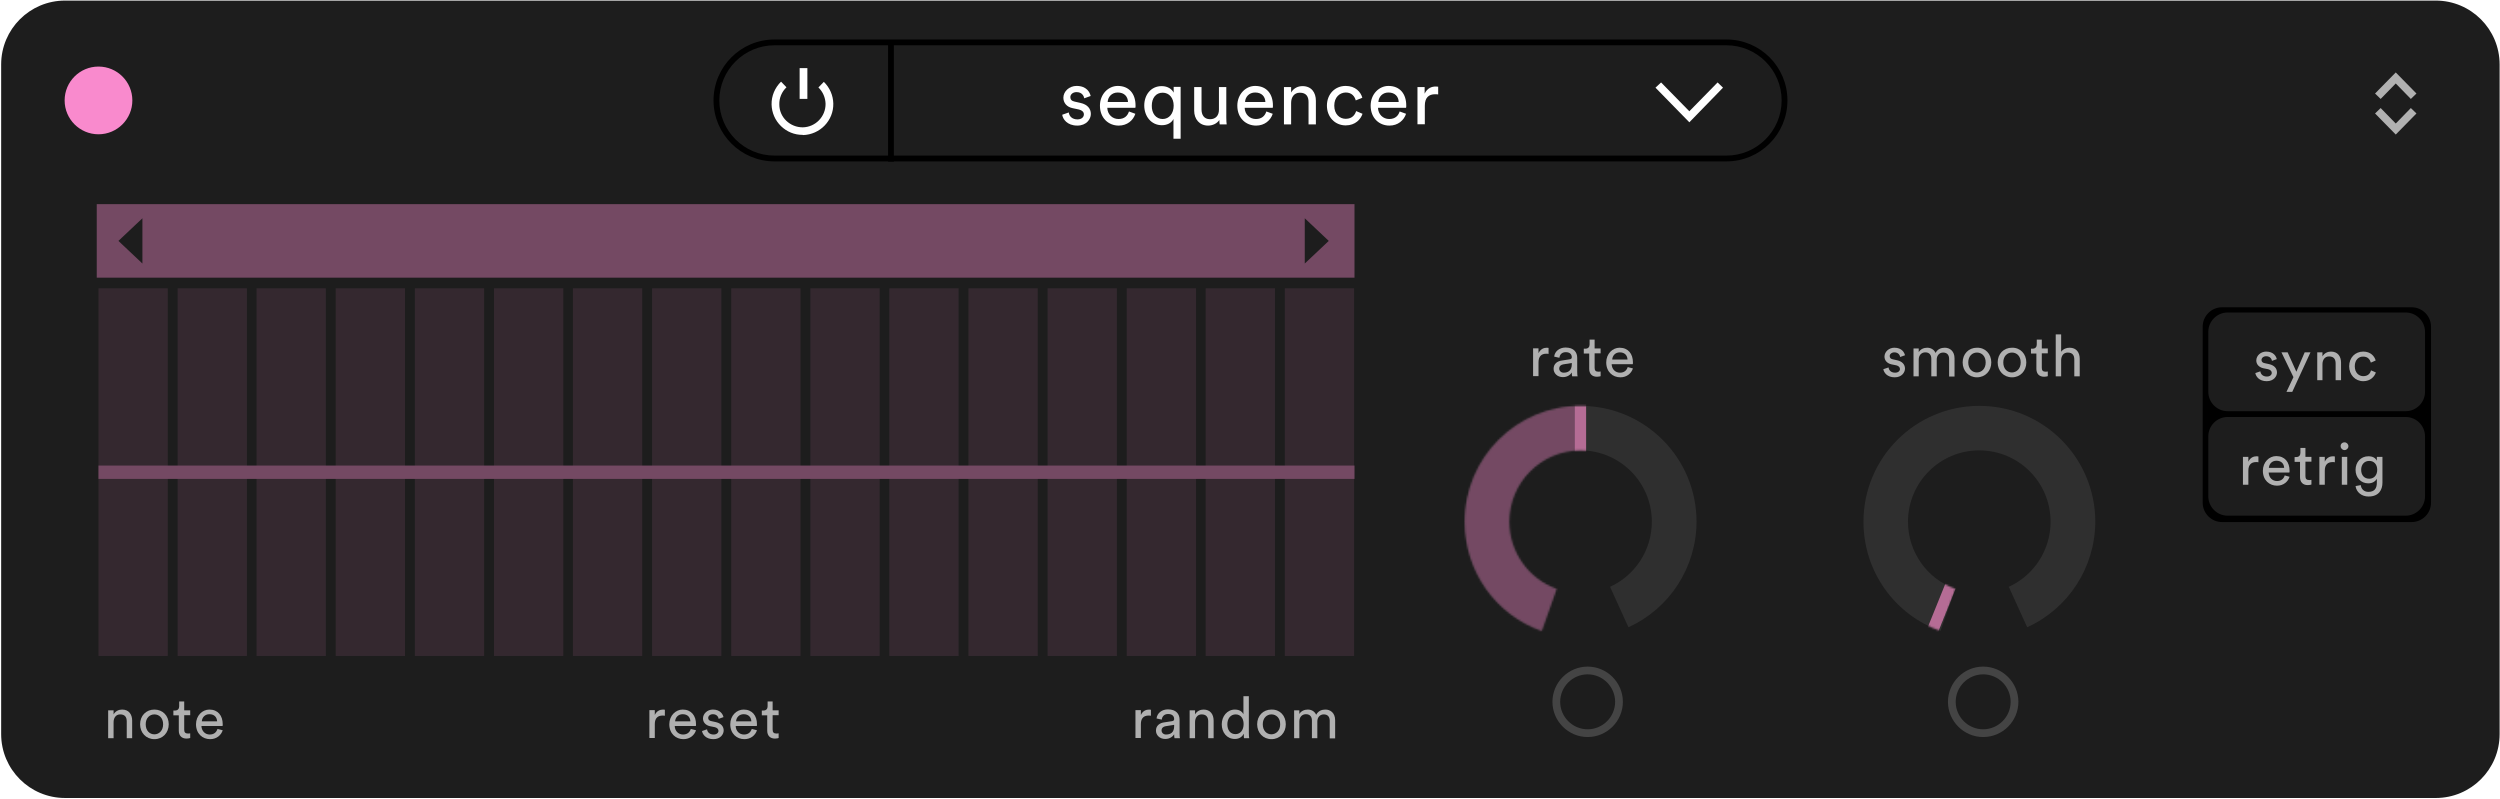 <?xml version="1.0" encoding="utf-8"?>
<!-- Generator: Adobe Illustrator 22.1.0, SVG Export Plug-In . SVG Version: 6.00 Build 0)  -->
<svg version="1.1" id="Layer_1" xmlns="http://www.w3.org/2000/svg" xmlns:xlink="http://www.w3.org/1999/xlink" x="0px" y="0px"
	 viewBox="0 0 1292 413" style="enable-background:new 0 0 1292 413;" xml:space="preserve">
<style type="text/css">
	.st0{fill:#1D1D1D;}
	.st1{fill:#B1B1B1;}
	.st2{fill:#2F2F2F;}
	.st3{filter:url(#Adobe_OpacityMaskFilter);}
	.st4{fill:#FFFFFF;}
	.st5{mask:url(#mask-2_1_);}
	.st6{fill:#744963;}
	.st7{fill:#B56C95;}
	.st8{filter:url(#Adobe_OpacityMaskFilter_1_);}
	.st9{mask:url(#mask-4_1_);}
	.st10{enable-background:new    ;}
	.st11{fill:#B0B0B0;}
	.st12{fill:#444444;}
	.st13{fill:#F98ACD;}
	.st14{opacity:0.268;enable-background:new    ;}
</style>
<title>Sequencer</title>
<desc>Created with Sketch.</desc>
<g id="Page-1">
	<g id="Artboard" transform="translate(-2318, -1788)">
		<g id="Sequencer" transform="translate(2318, 1787.5)">
			<g id="Group-27">
				<g id="Rectangle-11">
					<path class="st0" d="M33.6,0.8h1225.2c18.2,0,33,14.8,33,33v346.1c0,18.2-14.8,33-33,33H33.6c-18.2,0-33-14.8-33-33V33.8
						C0.6,15.6,15.4,0.8,33.6,0.8z"/>
				</g>
				<g id="Group-20" transform="translate(1228.625, 40.434)">
					<g id="Path-4-Copy-4">
						<polygon class="st1" points="9.5,29.6 -1.2,18.7 1.7,15.9 9.5,23.9 17.3,15.9 20.2,18.7 						"/>
					</g>
					<g id="Path-4-Copy-7">
						<polygon class="st1" points="17.3,11.2 9.5,3.2 1.7,11.2 -1.2,8.4 9.5,-2.5 20.2,8.4 						"/>
					</g>
				</g>
			</g>
			<g id="Dial-_x2F_-Pink-_x2F_-Half" transform="translate(756, 209)">
				<g id="Dial---Full" transform="translate(0.871, 0.559)">
					<g id="Mask">
						<g id="path-1_1_">
							<path class="st2" d="M84.7,115.1l-9.5-20.9c13-5.9,21.6-19,21.6-33.6c0-20.4-16.5-36.9-36.9-36.9S23.1,40.3,23.1,60.6
								c0,15.7,10,29.6,24.5,34.7l-7.7,21.7C16.2,108.7,0.1,86.2,0.1,60.6c0-33.1,26.8-59.9,59.9-59.9s59.9,26.8,59.9,59.9
								C119.8,84.3,105.9,105.5,84.7,115.1z"/>
						</g>
					</g>
					<defs>
						<filter id="Adobe_OpacityMaskFilter" filterUnits="userSpaceOnUse" x="-8" y="-14" width="71" height="142">
							<feColorMatrix  type="matrix" values="1 0 0 0 0  0 1 0 0 0  0 0 1 0 0  0 0 0 1 0"/>
						</filter>
					</defs>
					<mask maskUnits="userSpaceOnUse" x="-8" y="-14" width="71" height="142" id="mask-2_1_">
						<g class="st3">
							<path id="path-1_2_" class="st4" d="M84.7,115.1l-9.5-20.9c13-5.9,21.6-19,21.6-33.6c0-20.4-16.5-36.9-36.9-36.9
								S23.1,40.3,23.1,60.6c0,15.7,10,29.6,24.5,34.7l-7.7,21.7C16.2,108.7,0.1,86.2,0.1,60.6c0-33.1,26.8-59.9,59.9-59.9
								s59.9,26.8,59.9,59.9C119.8,84.3,105.9,105.5,84.7,115.1z"/>
						</g>
					</mask>
					<g id="Group-2" class="st5">
						<g transform="translate(-8, -14)">
							<g id="Rectangle-2">
								<rect x="0" y="0" class="st6" width="68" height="142"/>
							</g>
							<g id="Rectangle">
								<rect x="65" y="12.4" class="st7" width="5.9" height="26.5"/>
							</g>
						</g>
					</g>
				</g>
			</g>
			<g id="Dial---Full_1_" transform="translate(962.945, 209.559)">
				<g id="Mask_1_">
					<g id="path-3_1_">
						<path class="st2" d="M84.7,115.1l-9.5-20.9c13-5.9,21.6-19,21.6-33.6c0-20.4-16.5-36.9-36.9-36.9S23.1,40.3,23.1,60.6
							c0,15.7,10,29.6,24.5,34.7l-7.7,21.7C16.2,108.7,0.1,86.2,0.1,60.6c0-33.1,26.8-59.9,59.9-59.9s59.9,26.8,59.9,59.9
							C119.8,84.3,105.9,105.5,84.7,115.1z"/>
					</g>
				</g>
				<defs>
					<filter id="Adobe_OpacityMaskFilter_1_" filterUnits="userSpaceOnUse" x="32.7" y="92" width="15.5" height="26.8">
						<feColorMatrix  type="matrix" values="1 0 0 0 0  0 1 0 0 0  0 0 1 0 0  0 0 0 1 0"/>
					</filter>
				</defs>
				<mask maskUnits="userSpaceOnUse" x="32.7" y="92" width="15.5" height="26.8" id="mask-4_1_">
					<g class="st8">
						<path id="path-3_2_" class="st4" d="M84.7,115.1l-9.5-20.9c13-5.9,21.6-19,21.6-33.6c0-20.4-16.5-36.9-36.9-36.9
							S23.1,40.3,23.1,60.6c0,15.7,10,29.6,24.5,34.7l-7.7,21.7C16.2,108.7,0.1,86.2,0.1,60.6c0-33.1,26.8-59.9,59.9-59.9
							s59.9,26.8,59.9,59.9C119.8,84.3,105.9,105.5,84.7,115.1z"/>
					</g>
				</mask>
				<g id="Group-2_1_" class="st9">
					<g id="Rectangle_1_" transform="translate(32, 91)">
						<g>
							
								<rect x="-4.8" y="11.4" transform="matrix(0.375 -0.927 0.927 0.375 -8.034 16.835)" class="st7" width="26.5" height="5.9"/>
						</g>
					</g>
				</g>
			</g>
			<g id="Dropdown" transform="translate(368.75, 19.906)">
				<g id="Group-15" transform="translate(0, 1)">
					<g id="Group-14">
						<g id="Rectangle-10">
							<path d="M523.5,63h-492C14.1,63,0,48.9,0,31.5S14.1,0,31.5,0h492C540.9,0,555,14.1,555,31.5S540.9,63,523.5,63z M31.5,3
								C15.8,3,3,15.8,3,31.5S15.8,60,31.5,60h492c15.7,0,28.5-12.8,28.5-28.5S539.2,3,523.5,3H31.5z"/>
						</g>
						<g id="Path-6">
							<rect x="90.2" y="2.5" width="3" height="60.6"/>
						</g>
					</g>
					<g id="Group-9" transform="translate(31, 14)">
						<g id="Oval-3">
							<path class="st4" d="M15,35.3c-4.2,0-8.1-1.6-11.1-4.5c-3.1-3-4.8-7-4.9-11.2c-0.1-4.4,1.7-8.7,4.9-11.8l2.8,2.9
								C4.3,13,2.9,16.2,3,19.6C3,22.8,4.3,25.8,6.6,28c2.3,2.2,5.3,3.4,8.5,3.4c6.6-0.1,11.9-5.6,11.8-12.2
								c-0.1-3.2-1.4-6.2-3.7-8.4l2.8-2.9c3.1,3,4.8,7,4.9,11.2c0.2,8.8-6.9,16.1-15.7,16.3C15.2,35.3,15.1,35.3,15,35.3z"/>
						</g>
						<g id="Path-5">
							<rect x="13.5" y="0.8" class="st4" width="4" height="15.9"/>
						</g>
					</g>
					<g class="st10">
						<path class="st4" d="M183.6,37.7c0.2,2,1.8,3.6,4.5,3.6c2.1,0,3.3-1.2,3.3-2.6c0-1.2-0.9-2.1-2.5-2.5l-3.3-0.7
							c-3-0.6-4.8-2.7-4.8-5.4c0-3.3,3.1-6.1,6.8-6.1c5.3,0,6.9,3.4,7.3,5.2l-3.3,1.2c-0.2-1-1-3.2-4-3.2c-1.9,0-3.2,1.2-3.2,2.6
							c0,1.2,0.7,2,2.2,2.3l3.1,0.7c3.5,0.8,5.3,2.9,5.3,5.7c0,2.7-2.3,6-7,6c-5.3,0-7.5-3.4-7.8-5.6L183.6,37.7z"/>
						<path class="st4" d="M218,38.4c-1.1,3.4-4.2,6.1-8.6,6.1c-5.2,0-9.7-3.8-9.7-10.3c0-6,4.4-10.2,9.2-10.2
							c5.9,0,9.2,4.1,9.2,10.1c0,0.5,0,1-0.1,1.2h-14.5c0.1,3.4,2.6,5.8,5.8,5.8c3.1,0,4.7-1.7,5.4-3.9L218,38.4z M214.2,32.3
							c-0.1-2.8-1.9-4.9-5.3-4.9c-3.2,0-5.1,2.4-5.2,4.9H214.2z"/>
						<path class="st4" d="M237.7,51.5V41.1c-1,2-3.2,3.2-6,3.2c-5.5,0-9.1-4.6-9.1-10.2c0-5.4,3.4-10,9-10c3.3,0,5.4,1.7,6.2,3.4
							v-3h3.6v26.8H237.7z M232.1,41.1c3.4,0,5.7-2.9,5.7-6.9c0-4-2.3-6.7-5.7-6.7c-3.5,0-5.6,2.8-5.6,6.7
							C226.4,38.1,228.6,41.1,232.1,41.1z"/>
						<path class="st4" d="M255.6,44.5c-4.5,0-7.2-3.4-7.2-7.7V24.6h3.8v11.6c0,2.6,1.2,5,4.4,5c3,0,4.6-2,4.6-4.9V24.6h3.8v15.7
							c0,1.5,0.1,2.9,0.2,3.6h-3.6c-0.1-0.4-0.2-1.5-0.2-2.3C260.2,43.5,257.8,44.5,255.6,44.5z"/>
						<path class="st4" d="M289,38.4c-1.1,3.4-4.2,6.1-8.6,6.1c-5.2,0-9.7-3.8-9.7-10.3c0-6,4.4-10.2,9.2-10.2
							c5.9,0,9.2,4.1,9.2,10.1c0,0.5,0,1-0.1,1.2h-14.5c0.1,3.4,2.6,5.8,5.8,5.8c3.1,0,4.7-1.7,5.4-3.9L289,38.4z M285.2,32.3
							c-0.1-2.8-1.9-4.9-5.3-4.9c-3.2,0-5.1,2.4-5.2,4.9H285.2z"/>
						<path class="st4" d="M298.6,43.9h-3.8V24.6h3.7v2.8c1.4-2.4,3.7-3.3,5.9-3.3c4.6,0,6.9,3.3,6.9,7.6v12.2h-3.8V32.3
							c0-2.7-1.1-4.8-4.5-4.8c-3,0-4.5,2.4-4.5,5.3V43.9z"/>
						<path class="st4" d="M320.8,34.2c0,4.4,2.8,6.8,5.9,6.8c3.6,0,4.9-2.4,5.4-4l3.3,1.4c-0.9,2.8-3.7,6-8.7,6
							c-5.6,0-9.7-4.4-9.7-10.2c0-6,4.2-10.2,9.7-10.2c5.1,0,7.8,3.2,8.6,6.1l-3.4,1.4c-0.5-1.9-1.9-4.1-5.2-4.1
							C323.6,27.5,320.8,29.8,320.8,34.2z"/>
						<path class="st4" d="M357.9,38.4c-1.1,3.4-4.2,6.1-8.6,6.1c-5.2,0-9.7-3.8-9.7-10.3c0-6,4.4-10.2,9.2-10.2
							c5.9,0,9.2,4.1,9.2,10.1c0,0.5,0,1-0.1,1.2h-14.5c0.1,3.4,2.6,5.8,5.8,5.8c3.1,0,4.7-1.7,5.4-3.9L357.9,38.4z M354.1,32.3
							c-0.1-2.8-1.9-4.9-5.3-4.9c-3.2,0-5.1,2.4-5.2,4.9H354.1z"/>
						<path class="st4" d="M374.5,28.4c-0.6-0.1-1.1-0.1-1.6-0.1c-3.2,0-5.3,1.7-5.3,5.9v9.6h-3.8V24.6h3.7V28
							c1.4-3,3.8-3.7,5.8-3.7c0.5,0,1,0.1,1.2,0.1V28.4z"/>
					</g>
					<g id="Path-4-Copy-4_1_">
						<polygon class="st4" points="504.3,42.8 486.8,24.9 489.7,22.2 504.3,37.1 518.9,22.2 521.7,24.9 						"/>
					</g>
				</g>
			</g>
			<g id="Group-13" transform="translate(1137.75, 159)">
				<g id="Rectangle-6">
					<path d="M10.6,0.3h98c5.5,0,10,4.5,10,10v91c0,5.5-4.5,10-10,10h-98c-5.5,0-10-4.5-10-10v-91C0.6,4.8,5.1,0.3,10.6,0.3z"/>
				</g>
				<g id="Group-3" transform="translate(3.5, 3)">
					<g id="Rectangle-7">
						<path class="st0" d="M10,0h92c5.5,0,10,4.5,10,10v31c0,5.5-4.5,10-10,10H10C4.5,51,0,46.5,0,41V10C0,4.5,4.5,0,10,0z"/>
					</g>
					<g class="st10">
						<path class="st11" d="M26.9,30.4c0.2,1.5,1.3,2.7,3.4,2.7c1.6,0,2.5-0.9,2.5-1.9c0-0.9-0.7-1.6-1.9-1.9l-2.5-0.5
							c-2.2-0.5-3.6-2-3.6-4c0-2.5,2.3-4.6,5.1-4.6c4,0,5.2,2.6,5.5,3.9l-2.5,0.9c-0.1-0.7-0.7-2.4-3-2.4c-1.4,0-2.4,0.9-2.4,1.9
							c0,0.9,0.5,1.5,1.7,1.7l2.3,0.5c2.6,0.6,4,2.2,4,4.3c0,2-1.7,4.5-5.3,4.5c-4,0-5.6-2.5-5.9-4.2L26.9,30.4z"/>
						<path class="st11" d="M40.4,41l3.6-7.6l-6.2-12.8H41l4.5,10l4.3-10h3L43.4,41H40.4z"/>
						<path class="st11" d="M59.1,35h-2.8V20.6H59v2.1c1-1.8,2.8-2.5,4.4-2.5c3.5,0,5.2,2.5,5.2,5.7V35h-2.8v-8.7
							c0-2-0.8-3.6-3.4-3.6c-2.2,0-3.4,1.8-3.4,4V35z"/>
						<path class="st11" d="M75.7,27.8c0,3.3,2.1,5.1,4.4,5.1c2.7,0,3.7-1.8,4-3l2.5,1.1c-0.7,2.1-2.8,4.5-6.5,4.5
							c-4.2,0-7.3-3.3-7.3-7.7c0-4.5,3.1-7.6,7.3-7.6c3.8,0,5.8,2.4,6.4,4.6l-2.5,1.1c-0.4-1.4-1.4-3.1-3.9-3.1
							C77.8,22.7,75.7,24.4,75.7,27.8z"/>
					</g>
				</g>
				<g id="Group-4" transform="translate(3.5, 57)">
					<g id="Rectangle-7-Copy">
						<path class="st0" d="M10,0h92c5.5,0,10,4.5,10,10v31c0,5.5-4.5,10-10,10H10C4.5,51,0,46.5,0,41V10C0,4.5,4.5,0,10,0z"/>
					</g>
					<g class="st10">
						<path class="st11" d="M25.9,23.4c-0.4-0.1-0.8-0.1-1.2-0.1c-2.4,0-4,1.3-4,4.4V35h-2.8V20.6h2.8v2.5c1-2.2,2.8-2.8,4.3-2.8
							c0.4,0,0.8,0.1,0.9,0.1V23.4z"/>
						<path class="st11" d="M42,30.9c-0.8,2.5-3.1,4.6-6.5,4.6c-3.9,0-7.3-2.8-7.3-7.7c0-4.5,3.3-7.6,6.9-7.6c4.4,0,6.9,3.1,6.9,7.6
							c0,0.4,0,0.7-0.1,0.9H31.2c0.1,2.6,1.9,4.4,4.3,4.4c2.3,0,3.5-1.3,4-2.9L42,30.9z M39.2,26.3c-0.1-2.1-1.4-3.7-4-3.7
							c-2.4,0-3.8,1.8-3.9,3.7H39.2z"/>
						<path class="st11" d="M50.2,20.6h3.1v2.5h-3.1v7.5c0,1.3,0.5,2,2,2c0.4,0,0.9-0.1,1.1-0.1v2.4c-0.2,0.1-1,0.3-1.9,0.3
							c-2.5,0-4-1.5-4-4.1v-7.9h-2.8v-2.5h0.8c1.6,0,2.2-1,2.2-2.2V16h2.6V20.6z"/>
						<path class="st11" d="M65.4,23.4c-0.4-0.1-0.8-0.1-1.2-0.1c-2.4,0-4,1.3-4,4.4V35h-2.8V20.6h2.8v2.5c1-2.2,2.8-2.8,4.3-2.8
							c0.4,0,0.8,0.1,0.9,0.1V23.4z"/>
						<path class="st11" d="M70.4,13.1c1.1,0,2,0.9,2,2c0,1.1-0.9,2-2,2c-1.1,0-2-0.9-2-2C68.3,14,69.2,13.1,70.4,13.1z M69,35V20.6
							h2.8V35H69z"/>
						<path class="st11" d="M78.8,35.2c0.2,2,1.7,3.5,3.9,3.5c3,0,4.4-1.6,4.4-4.7v-2.1c-0.7,1.3-2.2,2.4-4.4,2.4
							c-3.8,0-6.6-2.9-6.6-7c0-3.9,2.7-7,6.6-7c2.2,0,3.7,0.8,4.4,2.3v-2H90v13.3c0,3.7-1.8,7.2-7.2,7.2c-3.6,0-6.3-2.3-6.7-5.4
							L78.8,35.2z M87.3,27.3c0-2.8-1.7-4.6-4.1-4.6c-2.5,0-4.2,1.8-4.2,4.6c0,2.8,1.6,4.6,4.2,4.6C85.6,31.9,87.3,30.1,87.3,27.3z"
							/>
					</g>
				</g>
			</g>
			<g class="st10">
				<path class="st11" d="M800.3,183.4c-0.4-0.1-0.8-0.1-1.2-0.1c-2.4,0-4,1.3-4,4.4v7.2h-2.8v-14.4h2.8v2.5
					c1.1-2.2,2.8-2.8,4.3-2.8c0.4,0,0.8,0.1,0.9,0.1V183.4z"/>
				<path class="st11" d="M807.3,186.8l3.9-0.6c0.9-0.1,1.1-0.6,1.1-1.1c0-1.4-0.9-2.6-3.1-2.6c-2,0-3.1,1.2-3.3,2.9l-2.7-0.6
					c0.3-2.8,2.8-4.7,5.9-4.7c4.3,0,6,2.5,6,5.3v7.2c0,1.3,0.1,2,0.2,2.4h-2.8c-0.1-0.4-0.2-0.9-0.2-2c-0.6,1-2.1,2.4-4.6,2.4
					c-2.9,0-4.8-2-4.8-4.3C802.9,188.5,804.8,187.1,807.3,186.8z M812.3,188.8v-0.7l-4.4,0.7c-1.2,0.2-2.1,0.9-2.1,2.2
					c0,1.1,0.9,2.1,2.3,2.1C810.4,193.1,812.3,192,812.3,188.8z"/>
				<path class="st11" d="M824.1,180.6h3.1v2.5h-3.1v7.5c0,1.3,0.5,2,2,2c0.4,0,0.9-0.1,1.1-0.1v2.4c-0.2,0.1-1,0.3-1.9,0.3
					c-2.5,0-4-1.5-4-4.1v-7.9h-2.8v-2.5h0.8c1.6,0,2.2-1,2.2-2.2V176h2.6V180.6z"/>
				<path class="st11" d="M843.9,190.9c-0.8,2.5-3.1,4.6-6.5,4.6c-3.9,0-7.3-2.8-7.3-7.7c0-4.5,3.3-7.6,6.9-7.6
					c4.4,0,6.9,3.1,6.9,7.6c0,0.4,0,0.7-0.1,0.9h-10.9c0.1,2.6,1.9,4.4,4.3,4.4c2.3,0,3.5-1.3,4-2.9L843.9,190.9z M841.1,186.3
					c-0.1-2.1-1.4-3.7-4-3.7c-2.4,0-3.8,1.8-3.9,3.7H841.1z"/>
			</g>
			<g class="st10">
				<path class="st11" d="M58.7,382h-2.8v-14.4h2.8v2.1c1-1.8,2.8-2.5,4.4-2.5c3.5,0,5.2,2.5,5.2,5.7v9.1h-2.8v-8.7
					c0-2-0.8-3.6-3.4-3.6c-2.2,0-3.4,1.8-3.4,4V382z"/>
				<path class="st11" d="M87.2,374.8c0,4.4-3.1,7.7-7.4,7.7s-7.4-3.3-7.4-7.7c0-4.4,3.1-7.6,7.4-7.6S87.2,370.4,87.2,374.8z
					 M84.3,374.8c0-3.3-2.1-5.1-4.5-5.1s-4.5,1.8-4.5,5.1c0,3.4,2.1,5.2,4.5,5.2S84.3,378.1,84.3,374.8z"/>
				<path class="st11" d="M95.2,367.6h3.1v2.5h-3.1v7.5c0,1.3,0.5,2,2,2c0.4,0,0.9-0.1,1.1-0.1v2.4c-0.2,0.1-1,0.3-1.9,0.3
					c-2.5,0-4-1.5-4-4.1v-7.9h-2.8v-2.5h0.8c1.6,0,2.2-1,2.2-2.2V363h2.6V367.6z"/>
				<path class="st11" d="M115.1,377.9c-0.8,2.5-3.1,4.6-6.5,4.6c-3.9,0-7.3-2.8-7.3-7.7c0-4.5,3.3-7.6,6.9-7.6
					c4.4,0,6.9,3.1,6.9,7.6c0,0.4,0,0.7-0.1,0.9h-10.9c0.1,2.6,1.9,4.4,4.3,4.4c2.3,0,3.5-1.3,4-2.9L115.1,377.9z M112.2,373.3
					c-0.1-2.1-1.4-3.7-4-3.7c-2.4,0-3.8,1.8-3.9,3.7H112.2z"/>
			</g>
			<g class="st10">
				<path class="st11" d="M343.6,370.4c-0.4-0.1-0.8-0.1-1.2-0.1c-2.4,0-4,1.3-4,4.4v7.2h-2.8v-14.4h2.8v2.5c1-2.2,2.8-2.8,4.3-2.8
					c0.4,0,0.8,0.1,0.9,0.1V370.4z"/>
				<path class="st11" d="M359.7,377.9c-0.8,2.5-3.1,4.6-6.5,4.6c-3.9,0-7.3-2.8-7.3-7.7c0-4.5,3.3-7.6,6.9-7.6
					c4.4,0,6.9,3.1,6.9,7.6c0,0.4,0,0.7-0.1,0.9h-10.9c0.1,2.6,1.9,4.4,4.3,4.4c2.3,0,3.5-1.3,4-2.9L359.7,377.9z M356.8,373.3
					c-0.1-2.1-1.4-3.7-4-3.7c-2.4,0-3.8,1.8-3.9,3.7H356.8z"/>
				<path class="st11" d="M365.4,377.4c0.2,1.5,1.3,2.7,3.4,2.7c1.6,0,2.5-0.9,2.5-1.9c0-0.9-0.7-1.6-1.9-1.9l-2.5-0.5
					c-2.2-0.5-3.6-2-3.6-4c0-2.5,2.3-4.6,5.1-4.6c4,0,5.2,2.6,5.5,3.9l-2.5,0.9c-0.1-0.7-0.7-2.4-3-2.4c-1.4,0-2.4,0.9-2.4,1.9
					c0,0.9,0.5,1.5,1.7,1.7l2.3,0.5c2.6,0.6,4,2.2,4,4.3c0,2-1.7,4.5-5.3,4.5c-4,0-5.6-2.5-5.9-4.2L365.4,377.4z"/>
				<path class="st11" d="M391.2,377.9c-0.8,2.5-3.1,4.6-6.5,4.6c-3.9,0-7.3-2.8-7.3-7.7c0-4.5,3.3-7.6,6.9-7.6
					c4.4,0,6.9,3.1,6.9,7.6c0,0.4,0,0.7-0.1,0.9h-10.9c0.1,2.6,1.9,4.4,4.3,4.4c2.3,0,3.5-1.3,4-2.9L391.2,377.9z M388.3,373.3
					c-0.1-2.1-1.4-3.7-4-3.7c-2.4,0-3.8,1.8-3.9,3.7H388.3z"/>
				<path class="st11" d="M399.3,367.6h3.1v2.5h-3.1v7.5c0,1.3,0.5,2,2,2c0.4,0,0.9-0.1,1.1-0.1v2.4c-0.2,0.1-1,0.3-1.9,0.3
					c-2.5,0-4-1.5-4-4.1v-7.9h-2.8v-2.5h0.8c1.6,0,2.2-1,2.2-2.2V363h2.6V367.6z"/>
			</g>
			<g class="st10">
				<path class="st11" d="M594.8,370.4c-0.4-0.1-0.8-0.1-1.2-0.1c-2.4,0-4,1.3-4,4.4v7.2h-2.8v-14.4h2.8v2.5c1-2.2,2.8-2.8,4.3-2.8
					c0.4,0,0.8,0.1,0.9,0.1V370.4z"/>
				<path class="st11" d="M601.8,373.8l3.9-0.6c0.9-0.1,1.1-0.6,1.1-1.1c0-1.4-0.9-2.6-3.1-2.6c-2,0-3.1,1.2-3.3,2.9l-2.7-0.6
					c0.3-2.8,2.8-4.7,5.9-4.7c4.3,0,6,2.5,6,5.3v7.2c0,1.3,0.1,2,0.2,2.4h-2.8c-0.1-0.4-0.2-0.9-0.2-2c-0.6,1-2.1,2.4-4.6,2.4
					c-2.9,0-4.8-2-4.8-4.3C597.4,375.5,599.3,374.1,601.8,373.8z M606.8,375.8v-0.7l-4.4,0.7c-1.2,0.2-2.1,0.9-2.1,2.2
					c0,1.1,0.9,2.1,2.3,2.1C605,380.1,606.8,379,606.8,375.8z"/>
				<path class="st11" d="M617.6,382h-2.8v-14.4h2.8v2.1c1-1.8,2.8-2.5,4.4-2.5c3.5,0,5.2,2.5,5.2,5.7v9.1h-2.8v-8.7
					c0-2-0.8-3.6-3.4-3.6c-2.2,0-3.4,1.8-3.4,4V382z"/>
				<path class="st11" d="M642.7,379.8c-0.7,1.4-2.2,2.6-4.5,2.6c-4.2,0-6.8-3.4-6.8-7.6c0-4.1,2.8-7.6,6.8-7.6
					c2.6,0,3.9,1.3,4.4,2.4v-9.3h2.8v19c0,1.4,0.1,2.4,0.2,2.7h-2.7c-0.1-0.3-0.1-1.1-0.1-2V379.8z M638.5,379.9
					c2.6,0,4.2-2.2,4.2-5.2c0-3-1.6-5-4.1-5c-2.6,0-4.3,2.1-4.3,5.1S635.8,379.9,638.5,379.9z"/>
				<path class="st11" d="M664.5,374.8c0,4.4-3.1,7.7-7.4,7.7c-4.3,0-7.4-3.3-7.4-7.7c0-4.4,3.1-7.6,7.4-7.6
					C661.5,367.1,664.5,370.4,664.5,374.8z M661.6,374.8c0-3.3-2.1-5.1-4.5-5.1c-2.4,0-4.5,1.8-4.5,5.1c0,3.4,2.1,5.2,4.5,5.2
					C659.5,379.9,661.6,378.1,661.6,374.8z"/>
				<path class="st11" d="M668.8,382v-14.4h2.7v1.9c0.9-1.6,2.7-2.3,4.4-2.3c1.8,0,3.5,0.9,4.3,2.7c1.1-2.1,3-2.7,4.8-2.7
					c2.5,0,5,1.7,5,5.5v9.4h-2.8v-9.1c0-1.9-0.9-3.3-3.1-3.3c-2,0-3.3,1.6-3.3,3.6v8.7H678v-9.1c0-1.9-0.9-3.3-3.1-3.3
					c-2,0-3.4,1.5-3.4,3.7v8.7H668.8z"/>
			</g>
			<g class="st10">
				<path class="st11" d="M976,190.4c0.2,1.5,1.3,2.7,3.4,2.7c1.6,0,2.5-0.9,2.5-1.9c0-0.9-0.7-1.6-1.9-1.9l-2.5-0.5
					c-2.2-0.5-3.6-2-3.6-4c0-2.5,2.3-4.6,5.1-4.6c4,0,5.2,2.6,5.5,3.9l-2.5,0.9c-0.1-0.7-0.7-2.4-3-2.4c-1.4,0-2.4,0.9-2.4,1.9
					c0,0.9,0.5,1.5,1.6,1.7l2.3,0.5c2.6,0.6,4,2.2,4,4.3c0,2-1.7,4.5-5.3,4.5c-4,0-5.6-2.5-5.9-4.2L976,190.4z"/>
				<path class="st11" d="M988.9,195v-14.4h2.7v1.9c0.9-1.6,2.7-2.3,4.4-2.3c1.8,0,3.5,0.9,4.3,2.7c1.1-2.1,3-2.7,4.8-2.7
					c2.5,0,5,1.7,5,5.5v9.4h-2.8v-9.1c0-1.9-0.9-3.3-3.1-3.3c-2,0-3.3,1.6-3.3,3.6v8.7h-2.8v-9.1c0-1.9-0.9-3.3-3.1-3.3
					c-2,0-3.4,1.5-3.4,3.7v8.7H988.9z"/>
				<path class="st11" d="M1029.1,187.8c0,4.4-3.1,7.7-7.4,7.7c-4.3,0-7.4-3.3-7.4-7.7c0-4.4,3.1-7.6,7.4-7.6
					C1026,180.1,1029.1,183.4,1029.1,187.8z M1026.2,187.8c0-3.3-2.1-5.1-4.5-5.1c-2.4,0-4.5,1.8-4.5,5.1c0,3.4,2.1,5.2,4.5,5.2
					C1024.1,192.9,1026.2,191.1,1026.2,187.8z"/>
				<path class="st11" d="M1047.2,187.8c0,4.4-3.1,7.7-7.4,7.7c-4.3,0-7.4-3.3-7.4-7.7c0-4.4,3.1-7.6,7.4-7.6
					C1044.1,180.1,1047.2,183.4,1047.2,187.8z M1044.3,187.8c0-3.3-2.1-5.1-4.5-5.1c-2.4,0-4.5,1.8-4.5,5.1c0,3.4,2.1,5.2,4.5,5.2
					C1042.2,192.9,1044.3,191.1,1044.3,187.8z"/>
				<path class="st11" d="M1055.2,180.6h3.1v2.5h-3.1v7.5c0,1.3,0.5,2,2,2c0.4,0,0.9-0.1,1.1-0.1v2.4c-0.2,0.1-1,0.3-1.9,0.3
					c-2.5,0-4-1.5-4-4.1v-7.9h-2.8v-2.5h0.8c1.6,0,2.2-1,2.2-2.2V176h2.6V180.6z"/>
				<path class="st11" d="M1065.2,195h-2.8v-21.7h2.8v9c1.1-1.5,2.7-2.1,4.4-2.1c3.5,0,5.2,2.5,5.2,5.7v9.1h-2.8v-8.7
					c0-2-0.8-3.6-3.4-3.6c-2.2,0-3.3,1.7-3.4,3.8V195z"/>
			</g>
			<g id="Oval-2-Copy-19">
				<path class="st12" d="M820.5,381.4c-10,0-18.2-8.2-18.2-18.2c0-10,8.2-18.2,18.2-18.2s18.2,8.2,18.2,18.2
					C838.7,373.2,830.5,381.4,820.5,381.4z M820.5,349c-7.8,0-14.2,6.4-14.2,14.2s6.4,14.2,14.2,14.2s14.2-6.4,14.2-14.2
					S828.3,349,820.5,349z"/>
			</g>
			<g id="Oval-2-Copy-22">
				<path class="st12" d="M1024.9,381.4c-10,0-18.2-8.2-18.2-18.2c0-10,8.2-18.2,18.2-18.2c10,0,18.2,8.2,18.2,18.2
					C1043.1,373.2,1035,381.4,1024.9,381.4z M1024.9,349c-7.8,0-14.2,6.4-14.2,14.2s6.4,14.2,14.2,14.2s14.2-6.4,14.2-14.2
					S1032.8,349,1024.9,349z"/>
			</g>
			<g id="Oval-Copy-3">
				<circle class="st13" cx="50.9" cy="52.4" r="17.5"/>
			</g>
			<g id="Group-30" transform="translate(50, 106)">
				<g id="Rectangle-16">
					<rect class="st6" width="650" height="38"/>
				</g>
				<g id="Triangle-Copy">
					<polygon class="st0" points="11.2,19 23.6,7.3 23.6,30.7 					"/>
				</g>
				<g id="Triangle-Copy-3">
					<polygon class="st0" points="636.7,19 624.3,30.7 624.3,7.3 					"/>
				</g>
			</g>
			<g id="Group-29" transform="translate(50, 149)">
				<g id="Rectangle-17" class="st14">
					<rect x="0.9" y="0.5" class="st6" width="35.8" height="190"/>
				</g>
				<g id="Rectangle-17-Copy" class="st14">
					<rect x="41.8" y="0.5" class="st6" width="35.8" height="190"/>
				</g>
				<g id="Rectangle-17-Copy-2" class="st14">
					<rect x="82.6" y="0.5" class="st6" width="35.8" height="190"/>
				</g>
				<g id="Rectangle-17-Copy-3" class="st14">
					<rect x="123.5" y="0.5" class="st6" width="35.8" height="190"/>
				</g>
				<g id="Rectangle-17-Copy-4" class="st14">
					<rect x="164.4" y="0.5" class="st6" width="35.8" height="190"/>
				</g>
				<g id="Rectangle-17-Copy-5" class="st14">
					<rect x="205.3" y="0.5" class="st6" width="35.8" height="190"/>
				</g>
				<g id="Rectangle-17-Copy-6" class="st14">
					<rect x="246.1" y="0.5" class="st6" width="35.8" height="190"/>
				</g>
				<g id="Rectangle-17-Copy-7" class="st14">
					<rect x="287" y="0.5" class="st6" width="35.8" height="190"/>
				</g>
				<g id="Rectangle-17-Copy-8" class="st14">
					<rect x="327.9" y="0.5" class="st6" width="35.8" height="190"/>
				</g>
				<g id="Rectangle-17-Copy-9" class="st14">
					<rect x="368.8" y="0.5" class="st6" width="35.8" height="190"/>
				</g>
				<g id="Rectangle-17-Copy-10" class="st14">
					<rect x="409.6" y="0.5" class="st6" width="35.8" height="190"/>
				</g>
				<g id="Rectangle-17-Copy-11" class="st14">
					<rect x="450.5" y="0.5" class="st6" width="35.8" height="190"/>
				</g>
				<g id="Rectangle-17-Copy-12" class="st14">
					<rect x="491.4" y="0.5" class="st6" width="35.8" height="190"/>
				</g>
				<g id="Rectangle-17-Copy-13" class="st14">
					<rect x="532.3" y="0.5" class="st6" width="35.8" height="190"/>
				</g>
				<g id="Rectangle-17-Copy-14" class="st14">
					<rect x="573.1" y="0.5" class="st6" width="35.8" height="190"/>
				</g>
				<g id="Rectangle-17-Copy-15" class="st14">
					<rect x="614" y="0.5" class="st6" width="35.8" height="190"/>
				</g>
				<g id="Rectangle-16-Copy">
					<rect x="0.9" y="92.1" class="st6" width="649.1" height="6.9"/>
				</g>
			</g>
		</g>
	</g>
</g>
</svg>
